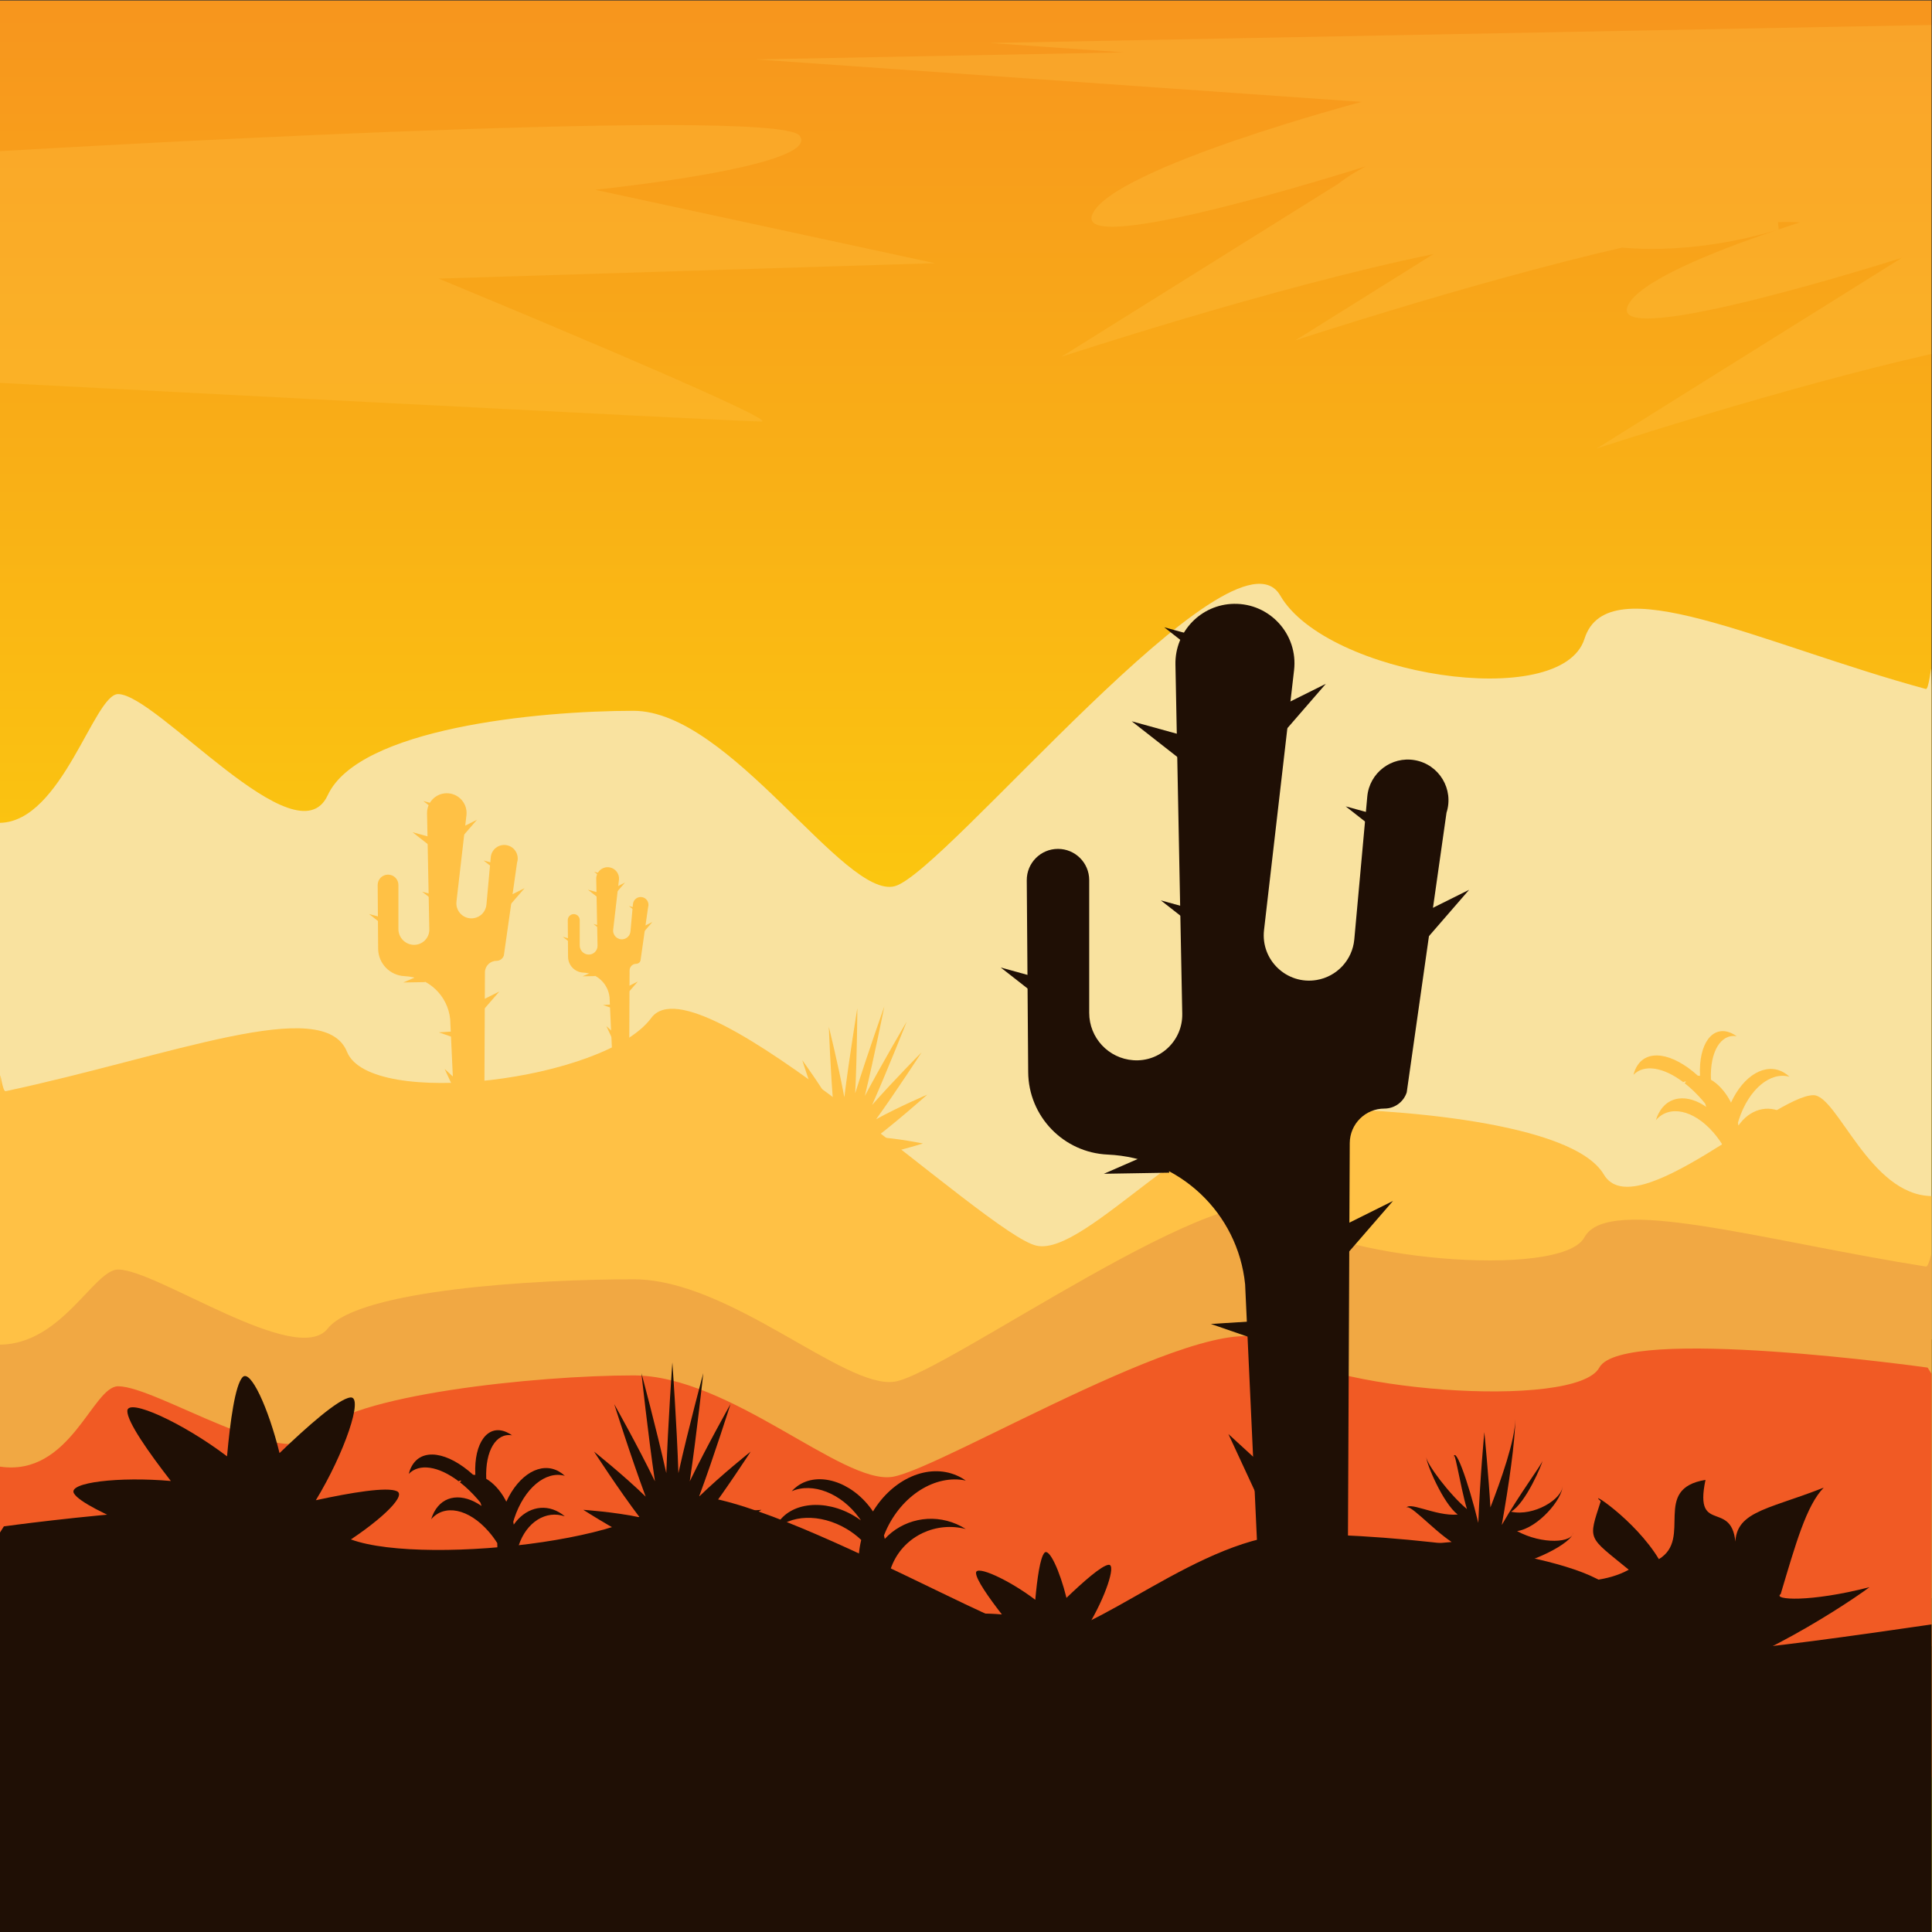 <?xml version="1.0" encoding="UTF-8"?>
<svg version="1.1" viewBox="0 0 666.67 666.67" xml:space="preserve" xmlns="http://www.w3.org/2000/svg"><rect x="0" y="0" width="666.67" height="666.67" fill="#333333" stroke="none"/><defs><clipPath id="d"><path d="m0 500h500v-500h-500z"/></clipPath><linearGradient id="a" x2="1" gradientTransform="matrix(-1.53e-5 510.71 510.71 1.53e-5 250 3)" gradientUnits="userSpaceOnUse"><stop stop-color="#ff0" offset="0"/><stop stop-color="#f7931e" offset="1"/></linearGradient><clipPath id="c"><path d="m0 467.75h242v-76.75h-242z"/></clipPath><clipPath id="b"><path d="m195.68 493.67h304.32v-109.66h-304.32z"/></clipPath></defs><g transform="matrix(1.333 0 0 -1.333 0 666.67)"><g clip-path="url(#d)"><path d="m500 0h-500v500h500z" fill="url(#a)"/><path d="m500 322.28v-168.88c-0.15-0.062-0.29-0.105-0.44-0.168-246.45-88.197-251.28-67.324-499.16 0.966-0.14 0.042-0.27 0.084-0.4 0.126v132.8c16.05 0.294 24.35 33.326 30.57 33.326 10 0 46.26-43.49 54.26-26.186 8 17.303 54.17 21.86 79.17 21.86s54.62-48.866 67.62-45.401 87.79 96.01 99.79 75.241c12-20.747 72.76-30.218 78.76-11.193 6 19.047 45.73-1.406 88.36-12.998 0.81-0.231 1.4 6.657 1.409 4.935 0.011-1.491 0.031-2.961 0.061-4.431" fill="#f9e29f"/><path d="m0 218.06v-132.35c0.15-0.05 0.29-0.082 0.44-0.132 246.45-69.118 251.28-52.761 499.16 0.757 0.14 0.033 0.27 0.066 0.4 0.099v104.07c-16.05 0.23-24.35 26.117-30.57 26.117-10 0-46.26-34.082-54.26-20.522s-54.17 17.131-79.17 17.131-54.62-38.295-67.62-35.579c-13 2.715-87.79 75.24-99.79 58.965-12-16.26-72.76-23.682-78.76-8.771-6 14.925-45.73-1.104-88.36-10.188-0.81-0.181-1.4 5.217-1.41 3.867-0.01-1.168-0.03-2.32-0.06-3.471" fill="#ffc145"/><path d="m500 172.56v-98.576c-0.15-0.037-0.29-0.061-0.44-0.097-246.45-51.483-251.28-39.298-499.16 0.563-0.14 0.025-0.27 0.049-0.4 0.073v77.517c16.05 0.172 24.35 19.453 30.57 19.453 10 0 46.26-25.385 54.26-15.285 8 10.101 54.17 12.76 79.17 12.76s54.62-28.523 67.62-26.5c13 2.022 87.79 56.041 99.79 43.918 12-12.111 72.76-17.639 78.76-6.533 6 11.118 45.73-0.821 88.36-7.587 0.81-0.135 1.4 3.885 1.41 2.879 0.01-0.87 0.03-1.727 0.06-2.585" fill="#f1a843"/><path d="m0 120.47v-80.414h500v104.45l-1 1.596s-79 11.11-85 0-73-6.06-85 6.06c-12 12.119-85-32.319-98-34.34-13-2.019-42 26.26-67 26.26s-74-5.05-82-15.149c-8-10.1-41.425 12.337-51.425 12.337-6.63 0-12.345-23.498-30.575-20.801" fill="#f15a24"/><path d="m500 79.62v-79.62h-500v103.42l1 1.58s79 11 85 0 73-6 85 6 85-32 98-34 42 26 67 26 74-5 82-15 19-15 29-15c6.63 0 34.77 3.95 53 6.62" fill="#1f0f05"/><path d="m102.78 114.09c-2.562 1.224-11.973-0.358-21.02-2.32 7.424 12.199 12.456 26.951 8.96 26.603-3.05-0.303-11.228-7.539-18.36-14.395-2.889 11.729-7.539 21.837-9.575 19.643-1.911-2.06-3.194-11.35-4.014-20.483-11.443 8.679-25.812 15.257-25.812 11.72 0-2.858 5.558-10.75 11.269-18.108-13.329 1.178-26.741-0.363-25.088-3.198 2.604-4.47 29.249-14.027 35.593-16.252-0.354-2.265 0.671-4.532 4.428-6.328 11.93-5.703 48.921 20.583 43.619 23.118" fill="#1f0f05"/><path d="m294.15 80.622c-1.522 0.728-7.115-0.212-12.491-1.378 4.411 7.25 7.402 16.017 5.324 15.811-1.812-0.181-6.673-4.481-10.911-8.556-1.717 6.971-4.48 12.978-5.69 11.674-1.136-1.225-1.899-6.745-2.386-12.173-6.8 5.158-15.34 9.067-15.34 6.965 0-1.698 3.303-6.389 6.697-10.762-7.921 0.7-15.892-0.216-14.91-1.9 1.548-2.657 17.383-8.336 21.154-9.658-0.211-1.346 0.398-2.694 2.63-3.761 7.091-3.39 29.075 12.232 25.923 13.738" fill="#1f0f05"/><path d="m483.95 89.262c-15.491-3.983-25.152-3.294-22.994-1.783 3.887 13.008 6.665 22.976 11.148 27.554-15.376-6.085-24.009-6.089-22.786-16.487 0.203 14.699-11.022 3.311-7.823 18.493-14.077-2.29-3.199-15.182-12.069-20.517-6.249 10.333-18.803 18.328-15.046 14.991-3.337-10.29-3.395-8.994 7.25-17.734-11.135-6.115-25.895-0.014-21.995-6.88-2.419 1.633 32.232-12.097 29.587-17.686-2.695-1.135 8.514-2.664 1.793-3.967 14.91-1.141 45.257 18.311 52.935 24.016" fill="#1f0f05"/><path d="m174.05 100.52c-0.015 0.245-0.022 0.496 0 0.744 0.022-0.248 0.014-0.499 0-0.744m8.472 6.828c5.398 7.113 11.796 17.004 11.796 17.004s-7.541-5.988-13.362-11.654c3.84 10.327 8.137 23.939 8.137 23.939s-6.048-10.715-10.535-19.968c1.817 12.294 3.496 27.986 3.496 27.986s-3.826-14.15-6.439-25.873c-0.423 12.78-1.565 28.659-1.565 28.659s-1.143-15.879-1.566-28.659c-2.613 11.723-6.438 25.873-6.438 25.873s1.678-15.692 3.496-27.986c-4.487 9.253-10.536 19.968-10.536 19.968s4.298-13.612 8.138-23.939c-5.821 5.666-13.362 11.654-13.362 11.654s6.398-9.891 11.796-17.004c-6.452 1.396-14.576 1.934-14.576 1.934s11.639-7.497 18.004-9.712c3.915-1.361 4.858-1.105 5.044-0.277 0.185-0.828 1.129-1.084 5.044 0.277 6.364 2.215 18.004 9.712 18.004 9.712s-8.124-0.538-14.576-1.934" fill="#1f0f05"/><path d="m218.61 202.2c0.043 0.198 0.092 0.4 0.164 0.594-0.037-0.203-0.098-0.402-0.164-0.594m8.261 3.583c5.871 4.486 13.151 10.97 13.151 10.97s-7.333-3.117-13.223-6.358c5.335 7.394 11.759 17.307 11.759 17.307s-7.183-7.217-12.798-13.611c4.154 9.408 8.947 21.557 8.947 21.557s-6.166-10.447-10.83-19.224c2.474 10.288 5.057 23.207 5.057 23.207s-4.405-12.416-7.555-22.518c0.495 9.927 0.557 22.057 0.557 22.057s-2.113-12.888-3.369-23.095c-1.544 8.368-4.011 18.247-4.011 18.247s0.434-11.805 1.224-20.888c-3.396 5.802-8.095 12.238-8.095 12.238s2.928-9.299 5.669-16.161c-4.839 2.534-11.202 4.751-11.202 4.751s7.636-8.542 12.226-11.709c2.823-1.948 3.632-1.951 3.962-1.331-0.034-0.702 0.662-1.114 4.085-0.889 5.565 0.366 16.499 3.786 16.499 3.786s-6.599 1.358-12.053 1.664" fill="#ffc145"/><path d="m384.25 98.631c-0.015-4.383-0.022-4.193 0-0.453 0.022-3.74 0.015-3.93 0 0.453m8.472 5.147c5.397 0.795 11.796 8.252 11.796 11.806 0-3.554-7.54-8.067-13.362-6.785 3.839 2.23 8.138 12.493 8.138 13.173 0-0.68-6.049-8.758-10.536-16.608 1.817 10.143 3.497 21.973 3.497 27.49 0-5.517-3.826-16.185-6.44-22.945-0.422 7.557-1.565 19.528-1.565 19.495 0 0.033-1.143-11.938-1.565-23.507-2.614 10.772-6.44 21.44-6.44 16.181 0 5.259 1.68-6.571 3.497-12.598-4.487 3.734-10.535 11.812-10.535 13.495 0-1.683 4.298-11.946 8.137-14.905-5.822-0.553-13.362 3.96-13.362 1.331 0 2.629 6.399-4.828 11.796-8.441-6.452-0.695-14.576-0.29-14.576-4.193 0 3.903 11.64-1.749 18.004-4.921 3.915 0.475 4.858 0.669 5.044-2.362 0.186 3.031 1.129 2.837 5.044 5.135 6.364 0.399 18.004 6.051 18.004 8.967 0-2.916-8.124-3.321-14.576 0.192" fill="#1f0f05"/><path d="m132.99 105.45c-0.038 0.244-0.077 0.488-0.125 0.734 0.084 0.285 0.161 0.571 0.254 0.855 2.591 7.883 8.179 12.432 13.089 11.048-0.453 0.425-0.94 0.79-1.462 1.093-4.692 2.714-10.461-0.74-13.68-7.789-0.086 0.169-0.166 0.342-0.257 0.51-1.375 2.513-3.123 4.352-4.938 5.416-0.306 7.308 2.584 11.959 6.684 11.251-0.467 0.333-0.942 0.609-1.426 0.825-4.842 2.154-8.464-2.735-8.088-10.916 2e-3 -0.051 8e-3 -0.103 0.011-0.154-0.194 0.024-0.386 0.037-0.577 0.041-6.593 5.972-13.333 7.057-15.957 2.094-0.301-0.57-0.535-1.195-0.707-1.872 2.738 2.804 7.68 2.01 12.808-1.829-0.295-0.299 0.933 0.376 0.691 0.015 0.438 0.256-0.601-0.564-0.125-0.451 1.499-1.185 3.006-2.627 4.474-4.313 0.24-0.277 0.467-0.563 0.7-0.845 0.093-0.296 0.193-0.586 0.294-0.877-4.862 3.376-9.885 2.936-12.294-1.621-0.301-0.569-0.549-1.18-0.746-1.827 3.405 3.99 9.696 2.79 14.889-3.178 0.814-0.935 1.555-1.938 2.222-2.986-0.014-2.266 0.272-4.431 0.839-6.354-3e-3 -5e-3 -4e-3 -9e-3 -7e-3 -0.013l9e-3 6e-3c0.512-1.729 1.245-3.267 2.185-4.509 0.2-0.461 0.427-0.902 0.667-1.332-0.026-0.125-0.044-0.256-0.075-0.377 0.061 0.062 0.114 0.136 0.172 0.204 0.092-0.161 0.187-0.321 0.285-0.476 0.033-1.672-0.137-3.263-0.572-4.677 0.378 0.44 0.719 0.943 1.02 1.513 0.27 0.511 0.49 1.062 0.676 1.636 0.789-0.917 1.693-1.697 2.709-2.285 0.522-0.303 1.051-0.543 1.584-0.725-1.177 0.998-2.154 2.278-2.919 3.73 0.207-0.08 0.415-0.161 0.625-0.219-0.411 0.385-0.786 0.827-1.139 1.3-0.111 0.258-0.214 0.522-0.311 0.789 0.157 1.396 0.139 2.887-0.053 4.425 0.147 1.703-0.026 3.623-0.462 5.648 0.092 0.362 0.191 0.724 0.309 1.081 2.013 6.125 7.122 9.216 11.942 7.559-0.462 0.394-0.955 0.745-1.478 1.046-4.177 2.417-8.876 0.953-11.74-3.194" fill="#1f0f05"/><path d="m450.02 208.76c-0.038 0.244-0.076 0.488-0.124 0.733 0.083 0.285 0.161 0.571 0.254 0.855 2.591 7.882 8.179 12.431 13.089 11.047-0.453 0.426-0.94 0.792-1.463 1.094-4.692 2.715-10.461-0.739-13.678-7.79-0.087 0.171-0.166 0.344-0.258 0.512-1.375 2.512-3.122 4.351-4.938 5.415-0.306 7.309 2.584 11.96 6.684 11.252-0.467 0.332-0.943 0.608-1.426 0.823-4.843 2.154-8.464-2.733-8.088-10.915 2e-3 -0.051 8e-3 -0.102 0.011-0.154-0.193 0.023-0.386 0.038-0.577 0.042-6.593 5.971-13.333 7.056-15.956 2.093-0.302-0.57-0.536-1.195-0.707-1.872 2.737 2.803 7.679 2.01 12.806-1.83-0.295-0.297 0.934 0.377 0.692 0.016 0.438 0.256-0.601-0.564-0.124-0.451 1.498-1.185 3.006-2.627 4.472-4.313 0.242-0.276 0.468-0.562 0.701-0.845 0.092-0.296 0.193-0.586 0.294-0.876-4.862 3.375-9.885 2.935-12.293-1.621-0.302-0.571-0.55-1.181-0.747-1.828 3.406 3.991 9.696 2.79 14.889-3.178 0.814-0.935 1.555-1.939 2.222-2.987-0.014-2.265 0.271-4.429 0.84-6.353-3e-3 -4e-3 -5e-3 -9e-3 -8e-3 -0.013 3e-3 2e-3 6e-3 5e-3 0.01 7e-3 0.51-1.73 1.244-3.268 2.184-4.511 0.2-0.46 0.427-0.901 0.667-1.331-0.026-0.125-0.044-0.256-0.075-0.377 0.061 0.062 0.114 0.136 0.172 0.203 0.093-0.161 0.187-0.319 0.285-0.475 0.033-1.671-0.138-3.262-0.571-4.677 0.377 0.44 0.717 0.943 1.019 1.513 0.27 0.511 0.489 1.062 0.676 1.636 0.789-0.917 1.692-1.698 2.709-2.286 0.522-0.301 1.051-0.543 1.584-0.724-1.177 0.998-2.154 2.278-2.919 3.73 0.207-0.081 0.415-0.16 0.625-0.219-0.411 0.384-0.786 0.827-1.14 1.299-0.11 0.259-0.213 0.524-0.31 0.79 0.157 1.397 0.139 2.888-0.053 4.425 0.147 1.703-0.026 3.623-0.462 5.649 0.092 0.362 0.192 0.723 0.309 1.08 2.013 6.125 7.122 9.216 11.942 7.559-0.463 0.395-0.955 0.744-1.477 1.047-4.178 2.417-8.876 0.952-11.742-3.194" fill="#ffc145"/><path d="m229.04 101.76c-0.062 0.299-0.134 0.598-0.212 0.897 0.128 0.331 0.262 0.661 0.406 0.991 4.112 9.429 12.979 14.871 20.771 13.214-0.719 0.509-1.492 0.947-2.321 1.308-7.442 3.246-16.591-0.879-21.699-9.304-0.135 0.201-0.273 0.401-0.417 0.599-5.215 7.183-13.801 9.845-19.178 5.941-0.536-0.389-1.019-0.828-1.449-1.311 5.359 2.356 12.786-0.445 17.481-6.913 0.153-0.21 0.3-0.421 0.443-0.634-0.548 0.401-1.121 0.785-1.723 1.143-7.631 4.533-16.57 3.58-19.963-2.132-0.339-0.571-0.608-1.164-0.812-1.779 3.99 4.286 11.918 4.652 18.79 0.57 1.411-0.838 2.675-1.806 3.782-2.862-1.123-4.644-0.84-9.242 0.653-13.054-4e-3 -5e-3 -8e-3 -0.01-0.012-0.016 5e-3 3e-3 0.01 6e-3 0.015 8e-3 0.804-2.049 1.953-3.872 3.425-5.351 1.704-2.986 4.368-5.482 7.788-6.973 0.829-0.363 1.668-0.65 2.514-0.868-1.868 1.195-3.433 2.72-4.647 4.459 0.333-0.098 0.669-0.187 1.007-0.258-0.651 0.458-1.254 0.973-1.814 1.537-2.427 4.262-2.899 9.522-0.814 14.303 3.195 7.327 11.302 11.024 18.951 9.042-0.735 0.472-1.516 0.89-2.345 1.252-6.624 2.888-14.073 1.142-18.62-3.809" fill="#1f0f05"/><path d="m326 87.984-3.683 79.684c-1.878 18.47-17.02 32.766-35.566 33.58-11.454 0.504-20.506 9.892-20.59 21.356-0.12 16.268-0.281 38.14-0.368 49.639-0.033 4.487 3.595 8.137 8.082 8.137 4.464 0 8.083-3.619 8.083-8.083v-34.368c0-6.448 4.983-11.799 11.414-12.258 6.941-0.496 12.808 5.075 12.672 12.032l-1.764 90.408c-0.166 8.519 6.615 15.556 15.134 15.705 9.318 0.164 16.646-7.917 15.575-17.174l-7.776-67.269c-0.897-7.763 5.893-14.221 13.6-12.936 5.27 0.877 9.284 5.203 9.767 10.523l3.359 36.965c0.557 6.139 6.247 10.488 12.317 9.417 6.291-1.11 10.152-7.521 8.192-13.601l-10.294-72.379c-0.808-2.506-3.14-4.205-5.773-4.205-4.932 0-8.94-3.978-8.977-8.91l-0.513-112.78z" fill="#1f0f05"/><path d="m306.29 302.98-13.328 10.432 16.806-4.637z" fill="#1f0f05"/><path d="m361.67 280.96-13.329 10.432 16.805-4.637z" fill="#1f0f05"/><path d="m365.15 262.25 15.154 7.54-11.419-13.173z" fill="#1f0f05"/><path d="m328.06 315.57 15.152 7.54-11.419-13.172z" fill="#1f0f05"/><path d="m345.44 181.7 15.154 7.54-11.419-13.173z" fill="#1f0f05"/><path d="m313.83 256.62-13.329 10.431 16.806-4.636z" fill="#1f0f05"/><path d="m302.68 196.56-16.923-0.283 15.977 6.975z" fill="#1f0f05"/><path d="m314.7 327.32-13.329 10.43 16.806-4.635z" fill="#1f0f05"/><path d="m272.39 239.24-13.33 10.431 16.806-4.636z" fill="#1f0f05"/><path d="m329.45 151.88-15.999 5.521 17.399 1.09z" fill="#1f0f05"/><path d="m325.11 113.55-7.121 15.354 12.855-11.776z" fill="#1f0f05"/><path d="m117.76 209.83-1.223 26.46c-0.624 6.133-5.652 10.88-11.81 11.151-3.804 0.167-6.809 3.284-6.838 7.092-0.039 5.401-0.093 12.665-0.122 16.483-0.011 1.49 1.194 2.702 2.684 2.702 1.482 0 2.684-1.201 2.684-2.684v-11.413c0-2.141 1.655-3.917 3.79-4.07 2.305-0.165 4.253 1.685 4.208 3.995l-0.586 30.022c-0.055 2.829 2.197 5.166 5.026 5.215 3.094 0.055 5.528-2.629 5.172-5.703l-2.582-22.338c-0.298-2.578 1.956-4.722 4.516-4.295 1.75 0.291 3.083 1.727 3.243 3.494l1.116 12.275c0.185 2.038 2.074 3.483 4.089 3.127 2.09-0.368 3.372-2.497 2.721-4.516l-3.418-24.035c-0.269-0.833-1.043-1.397-1.917-1.397-1.638 0-2.969-1.321-2.981-2.959l-0.171-37.452z" fill="#ffc145"/><path d="m111.22 281.23-4.426 3.464 5.581-1.54z" fill="#ffc145"/><path d="m129.6 273.92-4.426 3.463 5.581-1.539z" fill="#ffc145"/><path d="m130.76 267.7 5.032 2.504-3.792-4.375z" fill="#ffc145"/><path d="m118.44 285.41 5.032 2.503-3.792-4.374z" fill="#ffc145"/><path d="m124.22 240.95 5.032 2.504-3.792-4.374z" fill="#ffc145"/><path d="m113.72 265.83-4.426 3.464 5.581-1.54z" fill="#ffc145"/><path d="m110.02 245.89-5.619-0.094 5.305 2.315z" fill="#ffc145"/><path d="m114 289.31-4.425 3.464 5.58-1.54z" fill="#ffc145"/><path d="m99.958 260.06-4.426 3.464 5.58-1.54z" fill="#ffc145"/><path d="m118.91 231.05-5.312 1.834 5.777 0.362z" fill="#ffc145"/><path d="m117.46 218.32-2.365 5.099 4.269-3.91z" fill="#ffc145"/><path d="m158.5 226.68-0.705 15.248c-0.359 3.534-3.256 6.27-6.805 6.426-2.192 0.096-3.924 1.893-3.94 4.087-0.023 3.113-0.054 7.298-0.071 9.499-6e-3 0.858 0.688 1.557 1.547 1.557 0.854 0 1.546-0.693 1.546-1.547v-6.577c0-1.234 0.954-2.258 2.184-2.346 1.329-0.094 2.451 0.972 2.426 2.303l-0.338 17.3c-0.032 1.631 1.266 2.977 2.896 3.006 1.783 0.031 3.185-1.515 2.981-3.287l-1.489-12.872c-0.171-1.486 1.128-2.722 2.603-2.476 1.008 0.168 1.776 0.996 1.869 2.014l0.643 7.073c0.106 1.175 1.195 2.007 2.357 1.803 1.203-0.213 1.942-1.44 1.567-2.603l-1.97-13.85c-0.154-0.48-0.6-0.805-1.104-0.805-0.944 0-1.711-0.761-1.718-1.705l-0.098-21.582z" fill="#ffc145"/><path d="m154.73 267.82-2.55 1.997 3.215-0.888z" fill="#ffc145"/><path d="m165.33 263.6-2.551 1.996 3.216-0.888z" fill="#ffc145"/><path d="m165.99 260.02 2.9 1.443-2.186-2.521z" fill="#ffc145"/><path d="m158.9 270.22 2.899 1.443-2.185-2.521z" fill="#ffc145"/><path d="m162.22 244.61 2.899 1.444-2.185-2.521z" fill="#ffc145"/><path d="m156.17 258.94-2.55 1.996 3.216-0.887z" fill="#ffc145"/><path d="m154.04 247.45-3.238-0.054 3.057 1.335z" fill="#ffc145"/><path d="m156.34 272.47-2.551 1.996 3.216-0.887z" fill="#ffc145"/><path d="m148.24 255.62-2.551 1.996 3.216-0.887z" fill="#ffc145"/><path d="m159.16 238.9-3.061 1.057 3.329 0.208z" fill="#ffc145"/><path d="m158.33 231.57-1.363 2.939 2.46-2.254z" fill="#ffc145"/><g clip-path="url(#c)" opacity=".3"><path d="m0 461s201 12 207 4-52.959-14-52.959-14l87.959-19-128.41-4s89.594-37 83.5-37-197.09 10-197.09 10z" fill="#ffc145"/></g><g clip-path="url(#b)" opacity=".3"><path d="m460.44 440.75-0.16 1.88c2.06 0.07 3.93 0.05 5.6-0.08-1.79-0.58-3.61-1.18-5.44-1.8m-204.2 48.25 34.58-2.43-95.14-1.82 156.75-11s-64.16-17-69.62-29c-5.29-11.61 66.08 10.84 70.7 12.3-2.84-1.51-5.25-3.01-7.04-4.47l-71.76-44.83s55.36 18.23 96.31 26.58l-35.74-22.33s45.57 15.01 84.61 24.03c19.03-1.67 36.48 3.43 39.92 4.51-17.19-5.83-35.62-13.35-38.44-19.54-5.46-12 70.94 12.38 70.94 12.38l-79.01-49.37c1.02 0.33 47.65 15.64 86.7 24.49v85.17z" fill="#ffc145"/></g></g></g></svg>

